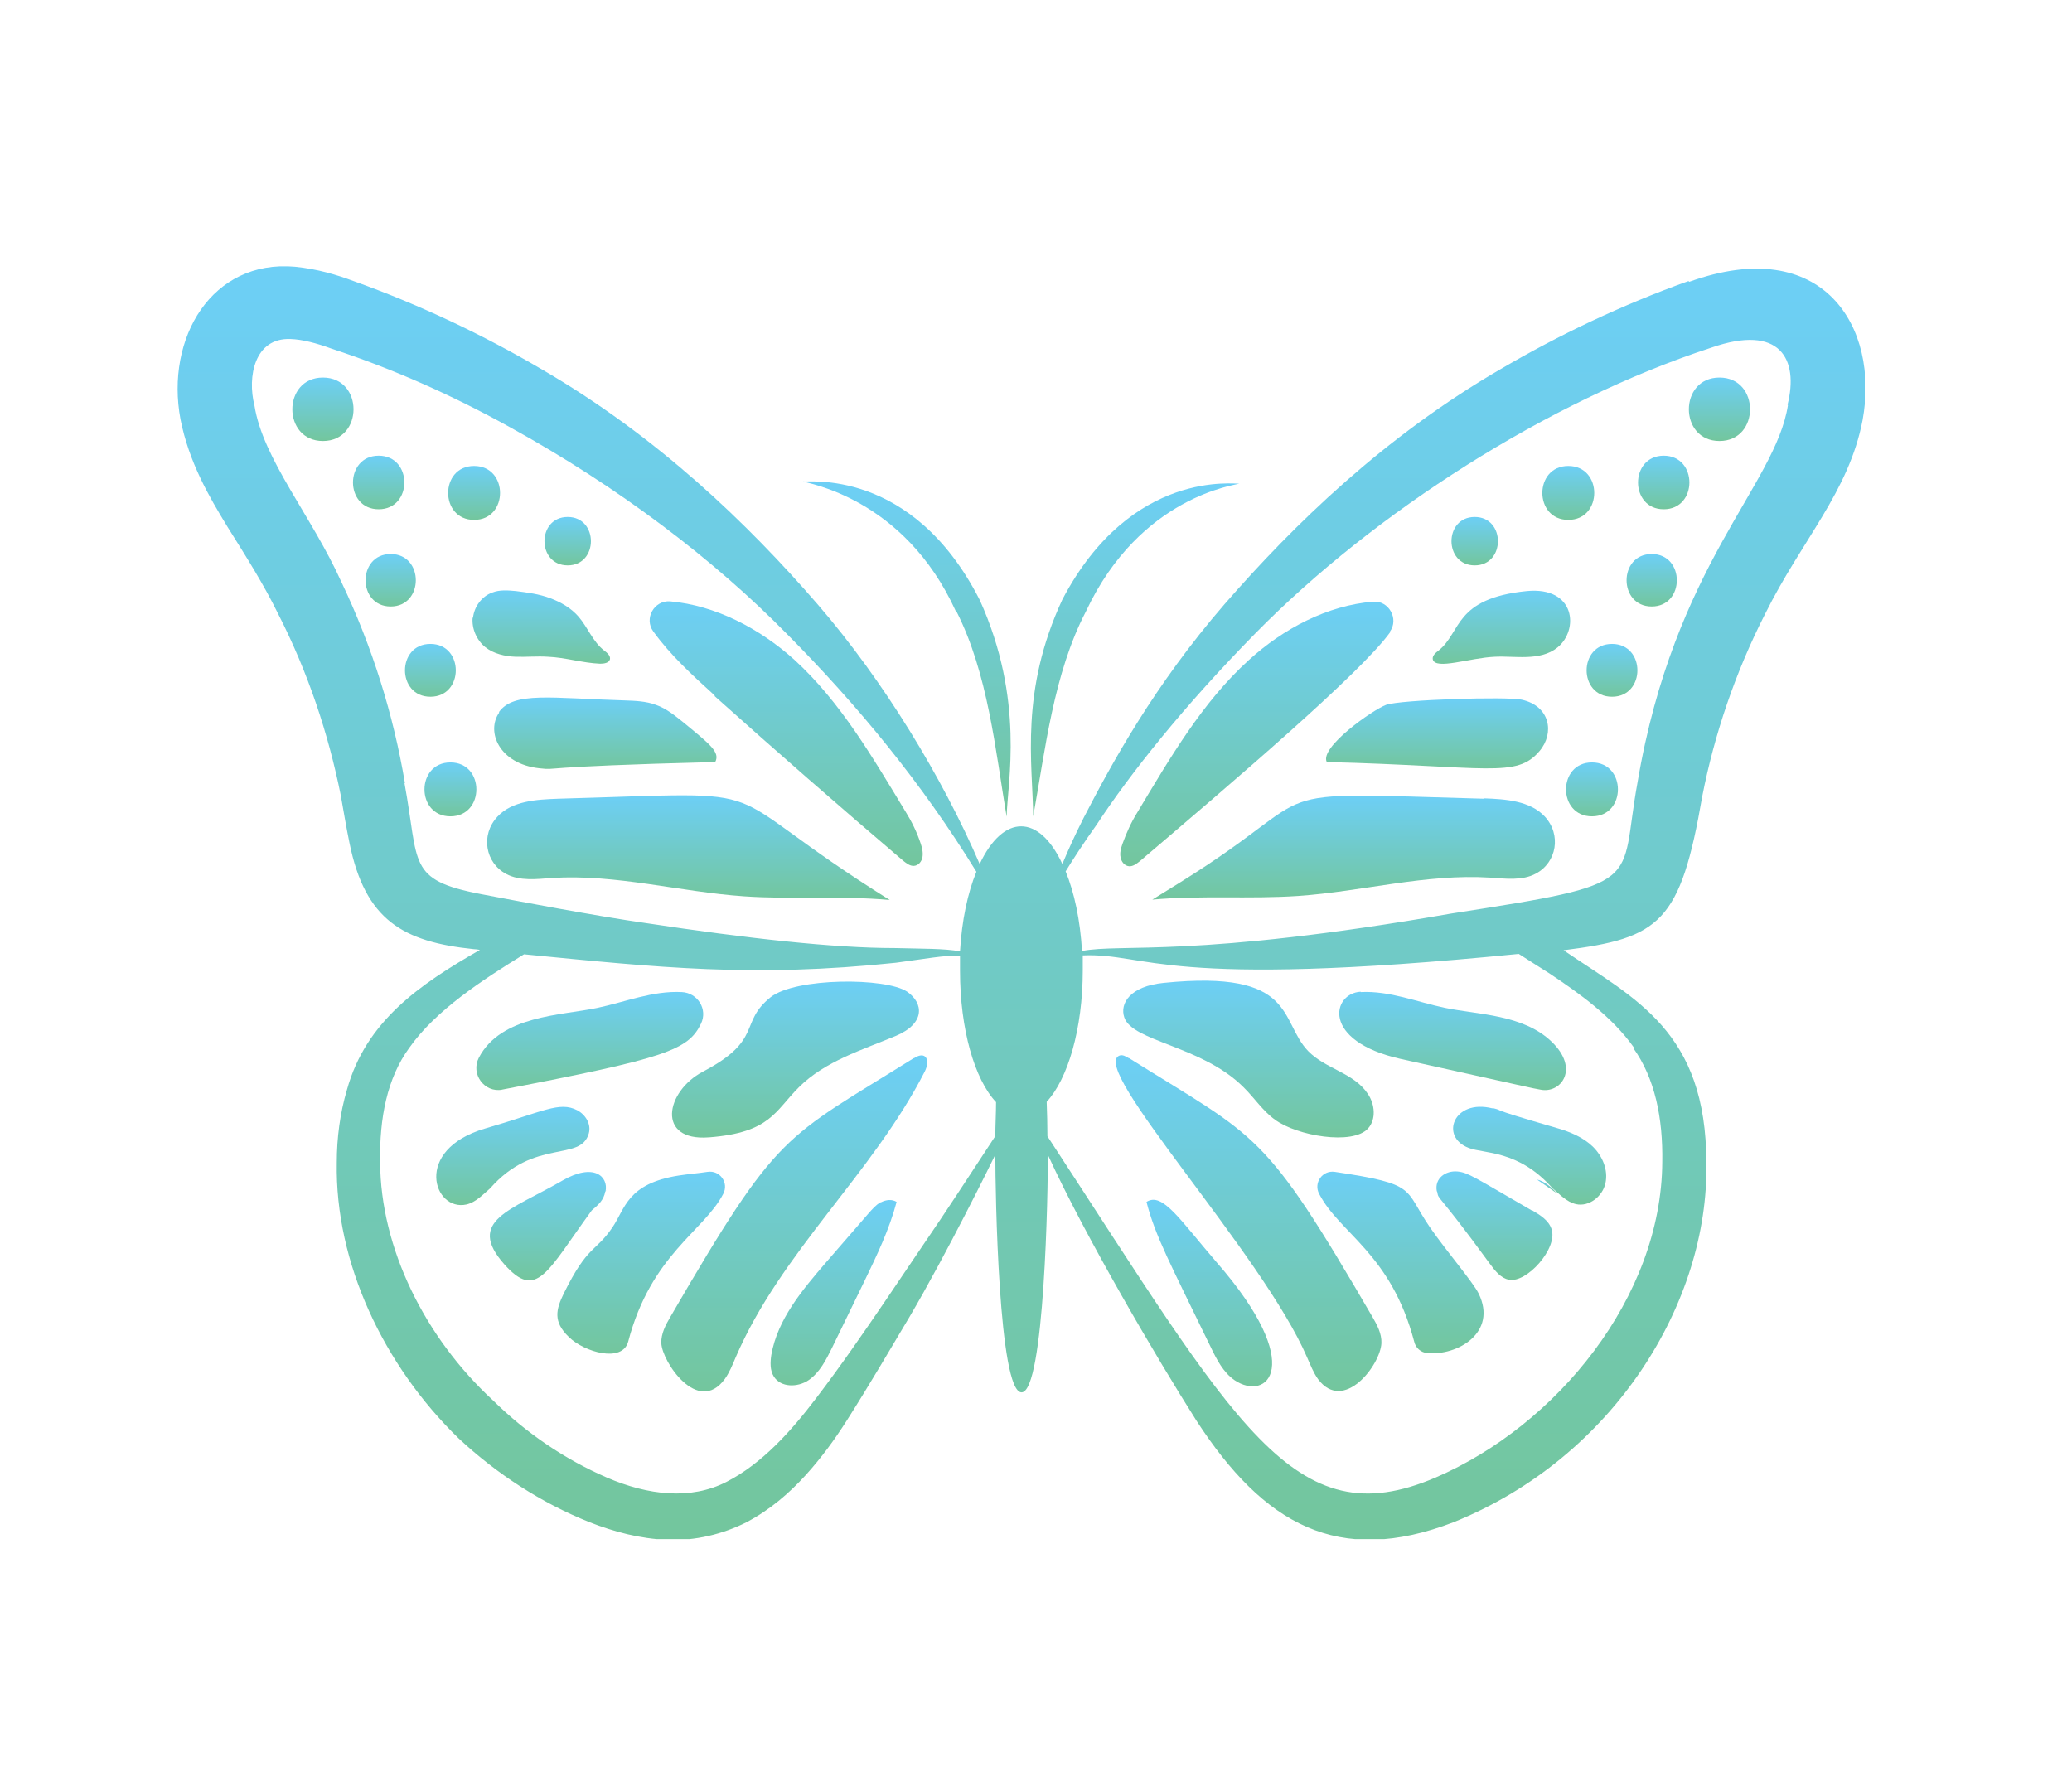 <?xml version="1.0" encoding="UTF-8"?>
<svg xmlns="http://www.w3.org/2000/svg" width="70" height="60" viewBox="0 0 70 60" fill="none">
  <g clip-path="url(#clip0_2706_4615)">
    <path d="M15.968 20.863C15.931 21.234 16.103 21.631 16.398 21.867C16.681 22.09 17.063 22.176 17.42 22.189C17.789 22.201 18.146 22.164 18.515 22.189C19.105 22.214 19.684 22.4 20.275 22.424C20.41 22.424 20.57 22.4 20.607 22.276C20.631 22.152 20.508 22.052 20.41 21.978C20.029 21.681 19.856 21.197 19.549 20.838C19.29 20.54 18.946 20.342 18.576 20.206C18.207 20.069 17.826 20.02 17.432 19.97C17.161 19.945 16.878 19.921 16.632 20.02C16.275 20.144 16.017 20.503 15.98 20.875L15.968 20.863Z" fill="url(#paint0_linear_2706_4615)"></path>
    <path d="M16.866 24.073C16.411 24.718 16.866 25.808 18.22 25.957C18.945 26.031 17.813 25.907 24.163 25.746C24.335 25.412 23.991 25.151 23.105 24.42C22.809 24.184 22.514 23.936 22.157 23.813C21.825 23.689 21.456 23.676 21.099 23.664C18.613 23.59 17.358 23.354 16.854 24.061L16.866 24.073Z" fill="url(#paint1_linear_2706_4615)"></path>
    <path d="M18.847 26.986C18.121 27.011 17.297 27.06 16.804 27.593C16.226 28.213 16.398 29.155 17.1 29.527C17.567 29.775 18.133 29.701 18.65 29.663C20.816 29.527 22.97 30.134 25.135 30.283C26.772 30.395 28.421 30.258 30.058 30.407C23.733 26.453 26.858 26.763 18.835 26.986H18.847Z" fill="url(#paint2_linear_2706_4615)"></path>
    <path d="M24.139 23.515C26.243 25.399 28.359 27.246 30.513 29.081C30.624 29.168 30.747 29.267 30.882 29.254C31.03 29.242 31.14 29.106 31.165 28.957C31.19 28.796 31.153 28.647 31.104 28.498C30.98 28.126 30.808 27.767 30.599 27.432C29.491 25.61 28.409 23.726 26.834 22.288C25.665 21.234 24.175 20.453 22.637 20.317C22.096 20.28 21.751 20.9 22.071 21.334C22.65 22.139 23.413 22.833 24.151 23.503L24.139 23.515Z" fill="url(#paint3_linear_2706_4615)"></path>
    <path d="M10.91 12.756C9.532 12.756 9.532 14.9 10.91 14.9C12.288 14.9 12.288 12.756 10.91 12.756Z" fill="url(#paint4_linear_2706_4615)"></path>
    <path d="M12.793 15.396C11.636 15.396 11.636 17.206 12.793 17.206C13.95 17.206 13.95 15.396 12.793 15.396Z" fill="url(#paint5_linear_2706_4615)"></path>
    <path d="M13.199 18.718C12.067 18.718 12.067 20.491 13.199 20.491C14.331 20.491 14.331 18.718 13.199 18.718Z" fill="url(#paint6_linear_2706_4615)"></path>
    <path d="M14.54 21.755C13.396 21.755 13.396 23.54 14.54 23.54C15.685 23.54 15.685 21.755 14.54 21.755Z" fill="url(#paint7_linear_2706_4615)"></path>
    <path d="M15.217 25.759C14.048 25.759 14.048 27.581 15.217 27.581C16.386 27.581 16.386 25.759 15.217 25.759Z" fill="url(#paint8_linear_2706_4615)"></path>
    <path d="M16.017 17.565C17.186 17.565 17.186 15.743 16.017 15.743C14.848 15.743 14.848 17.565 16.017 17.565Z" fill="url(#paint9_linear_2706_4615)"></path>
    <path d="M19.179 19.102C20.225 19.102 20.225 17.466 19.179 17.466C18.133 17.466 18.133 19.102 19.179 19.102Z" fill="url(#paint10_linear_2706_4615)"></path>
    <path d="M16.952 36.816C22.514 35.749 23.253 35.477 23.683 34.584C23.917 34.101 23.573 33.543 23.031 33.518C22.047 33.469 21.124 33.853 20.188 34.051C18.97 34.312 16.927 34.299 16.177 35.737C15.894 36.282 16.361 36.927 16.964 36.816H16.952Z" fill="url(#paint11_linear_2706_4615)"></path>
    <path d="M19.893 38.291C19.979 37.981 19.782 37.658 19.499 37.51C18.896 37.2 18.355 37.559 16.386 38.129C13.937 38.848 14.651 40.943 15.758 40.695C16.078 40.621 16.312 40.361 16.558 40.15C18.06 38.439 19.622 39.27 19.893 38.291Z" fill="url(#paint12_linear_2706_4615)"></path>
    <path d="M20.447 40.261C20.447 40.261 20.484 40.212 20.509 40.187L20.459 40.249C20.558 39.753 20.066 39.27 18.995 39.89C17.26 40.894 15.734 41.241 17.038 42.716C18.134 43.943 18.466 42.989 19.992 40.894C20.213 40.708 20.398 40.547 20.447 40.261Z" fill="url(#paint13_linear_2706_4615)"></path>
    <path d="M24.434 40.336C24.631 39.964 24.323 39.53 23.905 39.592C23.585 39.642 23.253 39.666 22.933 39.716C21.185 39.989 21.124 40.832 20.693 41.464C20.115 42.319 19.869 42.034 19.044 43.707C18.786 44.24 18.675 44.65 19.216 45.17C19.745 45.691 21.025 46.05 21.222 45.331C21.997 42.381 23.782 41.6 24.434 40.336Z" fill="url(#paint14_linear_2706_4615)"></path>
    <path d="M30.87 35.75C26.452 38.514 26.329 38.154 22.65 44.488C22.49 44.761 22.33 45.059 22.342 45.381C22.367 46.001 23.573 47.823 24.483 46.596C24.643 46.373 24.742 46.125 24.852 45.864C26.378 42.307 29.479 39.654 31.239 36.208C31.436 35.824 31.288 35.489 30.882 35.75H30.87Z" fill="url(#paint15_linear_2706_4615)"></path>
    <path d="M29.75 40.621C29.59 40.708 29.467 40.856 29.344 40.993C28.864 41.551 28.384 42.096 27.904 42.654C27.104 43.583 26.267 44.575 26.058 45.778C26.021 46.025 26.009 46.298 26.144 46.509C26.378 46.881 26.944 46.881 27.313 46.633C27.695 46.372 27.904 45.951 28.113 45.529C28.483 44.773 28.839 44.03 29.209 43.274C29.627 42.406 30.045 41.538 30.291 40.608C30.131 40.509 29.934 40.534 29.762 40.621H29.75Z" fill="url(#paint16_linear_2706_4615)"></path>
    <path d="M23.954 38.427C26.034 38.266 26.181 37.535 26.994 36.729C27.88 35.849 29.122 35.477 30.279 34.993C31.264 34.572 31.202 33.89 30.648 33.506C29.935 33.023 26.883 33.023 26.034 33.692C24.951 34.56 25.8 35.13 23.745 36.208C22.477 36.877 22.17 38.563 23.942 38.427H23.954Z" fill="url(#paint17_linear_2706_4615)"></path>
    <path d="M57.044 9.496C54.792 10.302 52.663 11.318 50.719 12.458C46.781 14.739 43.717 17.714 41.367 20.416C39.004 23.143 37.564 25.784 36.617 27.618C36.309 28.226 36.075 28.746 35.891 29.192C35.103 27.494 33.897 27.494 33.097 29.192C31.842 26.279 29.861 23.007 27.621 20.416C25.283 17.714 22.207 14.739 18.269 12.458C16.325 11.318 14.196 10.302 11.944 9.496C11.378 9.285 10.725 9.087 9.962 9.012C7.157 8.765 5.582 11.417 6.098 14.169C6.381 15.607 7.058 16.772 7.686 17.801C8.338 18.842 8.904 19.735 9.396 20.739C10.405 22.709 11.095 24.792 11.513 26.874C11.611 27.42 11.697 27.953 11.808 28.486C12.337 31.089 13.617 31.82 16.005 32.068C16.078 32.068 16.14 32.081 16.214 32.093C14.159 33.27 12.362 34.51 11.722 36.816C11.488 37.609 11.378 38.439 11.378 39.282C11.316 42.666 12.965 46.137 15.488 48.591C16.792 49.806 18.281 50.773 19.918 51.43C20.742 51.752 21.616 51.988 22.551 52.025C23.474 52.062 24.409 51.839 25.221 51.43C26.021 51.008 26.674 50.438 27.215 49.843C27.756 49.248 28.212 48.616 28.606 47.996C29.393 46.757 30.07 45.592 30.722 44.501C31.99 42.344 33.503 39.27 33.626 39.01C33.626 40.274 33.737 47.042 34.512 47.042C35.288 47.042 35.411 40.15 35.398 39.01C36.654 41.761 39.127 45.963 40.419 47.996C42.696 51.504 45.206 52.93 49.107 51.43C54.546 49.236 57.733 43.98 57.647 39.295C57.647 34.832 55.235 33.754 52.823 32.105C56.084 31.696 56.773 31.176 57.512 26.887C57.918 24.817 58.619 22.734 59.628 20.751C60.883 18.222 62.459 16.623 62.926 14.194C63.505 11.07 61.609 7.884 57.069 9.521L57.044 9.496ZM13.679 26.453C13.297 24.172 12.584 21.867 11.538 19.673C10.528 17.429 8.88 15.508 8.596 13.698C8.35 12.731 8.596 11.405 9.815 11.454C10.209 11.467 10.688 11.591 11.193 11.777C13.31 12.471 15.315 13.376 17.198 14.417C20.939 16.474 24.151 18.941 26.575 21.408C28.999 23.85 31.165 26.49 32.986 29.453C32.691 30.172 32.494 31.101 32.433 32.142C31.904 32.043 31.153 32.056 30.23 32.031C28.175 32.031 25.271 31.709 21.825 31.188C20.164 30.953 17.42 30.432 16.251 30.209C13.74 29.725 14.171 29.192 13.666 26.465L13.679 26.453ZM33.614 38.402C31.202 42.084 32.297 40.41 29.898 43.968C29.196 44.997 28.421 46.125 27.572 47.24C26.735 48.343 25.751 49.447 24.545 50.066C23.339 50.686 21.899 50.525 20.496 49.918C19.093 49.31 17.776 48.418 16.657 47.315C14.356 45.195 12.854 42.17 12.842 39.258C12.817 37.782 13.076 36.431 13.826 35.403C14.725 34.126 16.3 33.109 17.703 32.242C22.28 32.688 25.418 33.035 30.267 32.527C31.214 32.403 31.928 32.266 32.433 32.291C32.433 32.452 32.433 32.626 32.433 32.799C32.433 34.77 32.925 36.468 33.651 37.237C33.651 37.609 33.626 38.005 33.626 38.402H33.614ZM55.174 35.403C55.912 36.431 56.183 37.782 56.158 39.258C56.133 43.831 52.589 48.157 48.504 49.918C43.692 51.988 41.76 48.133 35.386 38.39C35.386 37.993 35.374 37.609 35.361 37.225C36.075 36.456 36.58 34.758 36.58 32.787C36.58 32.614 36.58 32.44 36.58 32.279C38.807 32.192 39.213 33.432 51.31 32.229C51.642 32.44 51.986 32.663 52.343 32.886C53.365 33.568 54.46 34.349 55.198 35.39L55.174 35.403ZM60.404 13.686C59.985 16.4 56.564 19.078 55.321 26.441C54.681 29.924 55.727 29.825 49.021 30.866C40.358 32.378 37.884 31.87 36.555 32.13C36.493 31.089 36.297 30.159 36.001 29.44C36.26 29.019 36.604 28.486 37.047 27.866C38.167 26.155 39.988 23.862 42.413 21.396C46.437 17.305 52.306 13.549 57.795 11.752C60.157 10.921 60.773 12.149 60.391 13.673L60.404 13.686Z" fill="url(#paint18_linear_2706_4615)"></path>
    <path d="M51.58 19.97C49.119 20.218 49.378 21.358 48.602 21.978C48.504 22.052 48.381 22.152 48.405 22.276C48.492 22.647 49.648 22.226 50.497 22.189C51.174 22.152 52.023 22.35 52.614 21.879C53.352 21.284 53.229 19.809 51.58 19.97Z" fill="url(#paint19_linear_2706_4615)"></path>
    <path d="M44.824 25.746C50.276 25.883 51.223 26.304 52.011 25.375C52.528 24.767 52.368 23.85 51.408 23.639C50.903 23.528 47.322 23.639 46.83 23.813C46.387 23.974 44.566 25.25 44.824 25.746Z" fill="url(#paint20_linear_2706_4615)"></path>
    <path d="M50.153 26.986C42.142 26.763 45.021 26.602 39.89 29.8C39.57 29.998 39.25 30.196 38.93 30.395C40.567 30.246 42.216 30.382 43.852 30.271C46.018 30.122 48.172 29.515 50.337 29.651C50.867 29.688 51.433 29.762 51.888 29.515C52.589 29.143 52.762 28.201 52.183 27.581C51.691 27.06 50.879 26.998 50.141 26.973L50.153 26.986Z" fill="url(#paint21_linear_2706_4615)"></path>
    <path d="M46.953 21.346C47.273 20.912 46.916 20.28 46.387 20.329C44.849 20.453 43.36 21.234 42.191 22.3C40.616 23.726 39.521 25.622 38.425 27.445C38.216 27.779 38.056 28.139 37.921 28.511C37.872 28.659 37.822 28.82 37.859 28.969C37.884 29.118 37.995 29.254 38.142 29.267C38.278 29.279 38.401 29.18 38.512 29.093C41.613 26.453 45.981 22.734 46.966 21.358L46.953 21.346Z" fill="url(#paint22_linear_2706_4615)"></path>
    <path d="M58.09 12.756C56.712 12.756 56.712 14.9 58.09 14.9C59.468 14.9 59.468 12.756 58.09 12.756Z" fill="url(#paint23_linear_2706_4615)"></path>
    <path d="M56.207 15.396C55.05 15.396 55.05 17.206 56.207 17.206C57.364 17.206 57.364 15.396 56.207 15.396Z" fill="url(#paint24_linear_2706_4615)"></path>
    <path d="M55.801 18.718C54.669 18.718 54.669 20.491 55.801 20.491C56.933 20.491 56.933 18.718 55.801 18.718Z" fill="url(#paint25_linear_2706_4615)"></path>
    <path d="M54.46 21.755C53.316 21.755 53.316 23.54 54.46 23.54C55.604 23.54 55.604 21.755 54.46 21.755Z" fill="url(#paint26_linear_2706_4615)"></path>
    <path d="M53.783 25.759C52.614 25.759 52.614 27.581 53.783 27.581C54.952 27.581 54.952 25.759 53.783 25.759Z" fill="url(#paint27_linear_2706_4615)"></path>
    <path d="M52.983 17.565C54.152 17.565 54.152 15.743 52.983 15.743C51.814 15.743 51.814 17.565 52.983 17.565Z" fill="url(#paint28_linear_2706_4615)"></path>
    <path d="M49.821 19.102C50.867 19.102 50.867 17.466 49.821 17.466C48.775 17.466 48.775 19.102 49.821 19.102Z" fill="url(#paint29_linear_2706_4615)"></path>
    <path d="M45.969 33.506C45.009 33.555 44.615 35.167 47.31 35.774C51.679 36.741 51.753 36.766 52.048 36.816C52.737 36.952 53.377 36.109 52.417 35.192C51.457 34.274 49.956 34.287 48.812 34.051C47.864 33.853 46.953 33.469 45.969 33.518V33.506Z" fill="url(#paint30_linear_2706_4615)"></path>
    <path d="M50.424 37.448C49.107 37.113 48.627 38.414 49.624 38.786C50.141 38.985 51.297 38.848 52.442 40.138C52.688 40.348 52.922 40.608 53.242 40.683C53.685 40.782 54.14 40.423 54.238 39.976C54.337 39.53 54.14 39.059 53.808 38.737C53.488 38.427 53.045 38.241 52.614 38.117C49.968 37.349 50.953 37.572 50.424 37.435V37.448Z" fill="url(#paint31_linear_2706_4615)"></path>
    <path d="M51.925 39.852L52.589 40.311C52.454 40.138 52.171 39.902 51.925 39.852Z" fill="url(#paint32_linear_2706_4615)"></path>
    <path d="M51.765 40.906C49.796 39.766 49.599 39.617 49.242 39.58C48.848 39.542 48.455 39.803 48.541 40.249L48.492 40.187C48.492 40.187 48.529 40.237 48.553 40.261C48.615 40.584 48.492 40.175 50.337 42.703C50.51 42.939 50.707 43.187 50.977 43.236C51.58 43.36 52.639 42.17 52.417 41.526C52.319 41.228 52.036 41.055 51.765 40.894V40.906Z" fill="url(#paint33_linear_2706_4615)"></path>
    <path d="M48.307 41.464C47.409 40.15 47.913 40.014 45.095 39.592C44.677 39.53 44.369 39.964 44.566 40.336C45.267 41.687 46.99 42.344 47.778 45.331C47.827 45.542 47.999 45.691 48.209 45.715C49.242 45.815 50.596 45.021 49.956 43.707C49.759 43.311 48.873 42.282 48.307 41.464Z" fill="url(#paint34_linear_2706_4615)"></path>
    <path d="M38.13 35.749C38.032 35.688 37.921 35.626 37.822 35.663C36.752 36.059 42.646 42.344 44.16 45.864C44.271 46.112 44.369 46.372 44.529 46.596C45.391 47.748 46.633 46.124 46.67 45.381C46.683 45.059 46.523 44.761 46.363 44.488C42.671 38.142 42.536 38.501 38.142 35.749H38.13Z" fill="url(#paint35_linear_2706_4615)"></path>
    <path d="M38.733 40.608C39.029 41.761 39.533 42.691 40.911 45.529C41.108 45.938 41.33 46.372 41.711 46.633C42.794 47.364 44.172 46.174 41.108 42.654C39.865 41.216 39.275 40.261 38.733 40.608Z" fill="url(#paint36_linear_2706_4615)"></path>
    <path d="M42.007 36.729C42.376 37.088 42.659 37.534 43.077 37.832C43.815 38.377 45.698 38.7 46.215 38.129C46.498 37.819 46.449 37.311 46.215 36.964C45.747 36.245 44.788 36.121 44.197 35.514C43.212 34.498 43.828 32.75 39.312 33.208C38.179 33.32 37.822 33.903 37.983 34.374C38.253 35.192 40.591 35.328 41.994 36.716L42.007 36.729Z" fill="url(#paint37_linear_2706_4615)"></path>
    <path d="M36.69 20.652C38.524 16.747 41.773 16.388 41.871 16.338C41.785 16.375 38.229 15.805 35.891 20.255C34.451 23.354 34.882 25.771 34.906 27.581C35.312 25.337 35.595 22.747 36.69 20.652Z" fill="url(#paint38_linear_2706_4615)"></path>
    <path d="M32.31 20.652C33.38 22.759 33.626 25.325 34.008 27.593C34.032 26.453 34.635 23.651 33.097 20.267C30.796 15.756 27.215 16.313 27.129 16.264C27.215 16.326 30.538 16.784 32.297 20.664L32.31 20.652Z" fill="url(#paint39_linear_2706_4615)"></path>
  </g>
  <defs>
    <linearGradient id="paint0_linear_2706_4615" x1="18.286" y1="19.948" x2="18.286" y2="22.424" gradientUnits="userSpaceOnUse">
      <stop stop-color="#6DCFF6"></stop>
      <stop offset="1" stop-color="#73C69D"></stop>
    </linearGradient>
    <linearGradient id="paint1_linear_2706_4615" x1="20.451" y1="23.566" x2="20.451" y2="25.979" gradientUnits="userSpaceOnUse">
      <stop stop-color="#6DCFF6"></stop>
      <stop offset="1" stop-color="#73C69D"></stop>
    </linearGradient>
    <linearGradient id="paint2_linear_2706_4615" x1="23.257" y1="26.87" x2="23.257" y2="30.407" gradientUnits="userSpaceOnUse">
      <stop stop-color="#6DCFF6"></stop>
      <stop offset="1" stop-color="#73C69D"></stop>
    </linearGradient>
    <linearGradient id="paint3_linear_2706_4615" x1="26.561" y1="20.316" x2="26.561" y2="29.255" gradientUnits="userSpaceOnUse">
      <stop stop-color="#6DCFF6"></stop>
      <stop offset="1" stop-color="#73C69D"></stop>
    </linearGradient>
    <linearGradient id="paint4_linear_2706_4615" x1="10.91" y1="12.756" x2="10.91" y2="14.9" gradientUnits="userSpaceOnUse">
      <stop stop-color="#6DCFF6"></stop>
      <stop offset="1" stop-color="#73C69D"></stop>
    </linearGradient>
    <linearGradient id="paint5_linear_2706_4615" x1="12.793" y1="15.396" x2="12.793" y2="17.206" gradientUnits="userSpaceOnUse">
      <stop stop-color="#6DCFF6"></stop>
      <stop offset="1" stop-color="#73C69D"></stop>
    </linearGradient>
    <linearGradient id="paint6_linear_2706_4615" x1="13.199" y1="18.718" x2="13.199" y2="20.491" gradientUnits="userSpaceOnUse">
      <stop stop-color="#6DCFF6"></stop>
      <stop offset="1" stop-color="#73C69D"></stop>
    </linearGradient>
    <linearGradient id="paint7_linear_2706_4615" x1="14.54" y1="21.755" x2="14.54" y2="23.54" gradientUnits="userSpaceOnUse">
      <stop stop-color="#6DCFF6"></stop>
      <stop offset="1" stop-color="#73C69D"></stop>
    </linearGradient>
    <linearGradient id="paint8_linear_2706_4615" x1="15.217" y1="25.759" x2="15.217" y2="27.581" gradientUnits="userSpaceOnUse">
      <stop stop-color="#6DCFF6"></stop>
      <stop offset="1" stop-color="#73C69D"></stop>
    </linearGradient>
    <linearGradient id="paint9_linear_2706_4615" x1="16.017" y1="15.743" x2="16.017" y2="17.565" gradientUnits="userSpaceOnUse">
      <stop stop-color="#6DCFF6"></stop>
      <stop offset="1" stop-color="#73C69D"></stop>
    </linearGradient>
    <linearGradient id="paint10_linear_2706_4615" x1="19.179" y1="17.466" x2="19.179" y2="19.102" gradientUnits="userSpaceOnUse">
      <stop stop-color="#6DCFF6"></stop>
      <stop offset="1" stop-color="#73C69D"></stop>
    </linearGradient>
    <linearGradient id="paint11_linear_2706_4615" x1="19.925" y1="33.514" x2="19.925" y2="36.828" gradientUnits="userSpaceOnUse">
      <stop stop-color="#6DCFF6"></stop>
      <stop offset="1" stop-color="#73C69D"></stop>
    </linearGradient>
    <linearGradient id="paint12_linear_2706_4615" x1="17.326" y1="37.395" x2="17.326" y2="40.715" gradientUnits="userSpaceOnUse">
      <stop stop-color="#6DCFF6"></stop>
      <stop offset="1" stop-color="#73C69D"></stop>
    </linearGradient>
    <linearGradient id="paint13_linear_2706_4615" x1="18.529" y1="39.597" x2="18.529" y2="43.259" gradientUnits="userSpaceOnUse">
      <stop stop-color="#6DCFF6"></stop>
      <stop offset="1" stop-color="#73C69D"></stop>
    </linearGradient>
    <linearGradient id="paint14_linear_2706_4615" x1="21.662" y1="39.586" x2="21.662" y2="45.735" gradientUnits="userSpaceOnUse">
      <stop stop-color="#6DCFF6"></stop>
      <stop offset="1" stop-color="#73C69D"></stop>
    </linearGradient>
    <linearGradient id="paint15_linear_2706_4615" x1="26.833" y1="35.657" x2="26.833" y2="47.011" gradientUnits="userSpaceOnUse">
      <stop stop-color="#6DCFF6"></stop>
      <stop offset="1" stop-color="#73C69D"></stop>
    </linearGradient>
    <linearGradient id="paint16_linear_2706_4615" x1="28.163" y1="40.544" x2="28.163" y2="46.806" gradientUnits="userSpaceOnUse">
      <stop stop-color="#6DCFF6"></stop>
      <stop offset="1" stop-color="#73C69D"></stop>
    </linearGradient>
    <linearGradient id="paint17_linear_2706_4615" x1="26.875" y1="33.164" x2="26.875" y2="38.435" gradientUnits="userSpaceOnUse">
      <stop stop-color="#6DCFF6"></stop>
      <stop offset="1" stop-color="#73C69D"></stop>
    </linearGradient>
    <linearGradient id="paint18_linear_2706_4615" x1="34.514" y1="8.996" x2="34.514" y2="52.029" gradientUnits="userSpaceOnUse">
      <stop stop-color="#6DCFF6"></stop>
      <stop offset="1" stop-color="#73C69D"></stop>
    </linearGradient>
    <linearGradient id="paint19_linear_2706_4615" x1="50.724" y1="19.958" x2="50.724" y2="22.428" gradientUnits="userSpaceOnUse">
      <stop stop-color="#6DCFF6"></stop>
      <stop offset="1" stop-color="#73C69D"></stop>
    </linearGradient>
    <linearGradient id="paint20_linear_2706_4615" x1="48.55" y1="23.594" x2="48.55" y2="25.96" gradientUnits="userSpaceOnUse">
      <stop stop-color="#6DCFF6"></stop>
      <stop offset="1" stop-color="#73C69D"></stop>
    </linearGradient>
    <linearGradient id="paint21_linear_2706_4615" x1="45.731" y1="26.881" x2="45.731" y2="30.395" gradientUnits="userSpaceOnUse">
      <stop stop-color="#6DCFF6"></stop>
      <stop offset="1" stop-color="#73C69D"></stop>
    </linearGradient>
    <linearGradient id="paint22_linear_2706_4615" x1="42.461" y1="20.327" x2="42.461" y2="29.268" gradientUnits="userSpaceOnUse">
      <stop stop-color="#6DCFF6"></stop>
      <stop offset="1" stop-color="#73C69D"></stop>
    </linearGradient>
    <linearGradient id="paint23_linear_2706_4615" x1="58.09" y1="12.756" x2="58.09" y2="14.9" gradientUnits="userSpaceOnUse">
      <stop stop-color="#6DCFF6"></stop>
      <stop offset="1" stop-color="#73C69D"></stop>
    </linearGradient>
    <linearGradient id="paint24_linear_2706_4615" x1="56.207" y1="15.396" x2="56.207" y2="17.206" gradientUnits="userSpaceOnUse">
      <stop stop-color="#6DCFF6"></stop>
      <stop offset="1" stop-color="#73C69D"></stop>
    </linearGradient>
    <linearGradient id="paint25_linear_2706_4615" x1="55.801" y1="18.718" x2="55.801" y2="20.491" gradientUnits="userSpaceOnUse">
      <stop stop-color="#6DCFF6"></stop>
      <stop offset="1" stop-color="#73C69D"></stop>
    </linearGradient>
    <linearGradient id="paint26_linear_2706_4615" x1="54.46" y1="21.755" x2="54.46" y2="23.54" gradientUnits="userSpaceOnUse">
      <stop stop-color="#6DCFF6"></stop>
      <stop offset="1" stop-color="#73C69D"></stop>
    </linearGradient>
    <linearGradient id="paint27_linear_2706_4615" x1="53.783" y1="25.759" x2="53.783" y2="27.581" gradientUnits="userSpaceOnUse">
      <stop stop-color="#6DCFF6"></stop>
      <stop offset="1" stop-color="#73C69D"></stop>
    </linearGradient>
    <linearGradient id="paint28_linear_2706_4615" x1="52.983" y1="15.743" x2="52.983" y2="17.565" gradientUnits="userSpaceOnUse">
      <stop stop-color="#6DCFF6"></stop>
      <stop offset="1" stop-color="#73C69D"></stop>
    </linearGradient>
    <linearGradient id="paint29_linear_2706_4615" x1="49.821" y1="17.466" x2="49.821" y2="19.102" gradientUnits="userSpaceOnUse">
      <stop stop-color="#6DCFF6"></stop>
      <stop offset="1" stop-color="#73C69D"></stop>
    </linearGradient>
    <linearGradient id="paint30_linear_2706_4615" x1="49.075" y1="33.506" x2="49.075" y2="36.83" gradientUnits="userSpaceOnUse">
      <stop stop-color="#6DCFF6"></stop>
      <stop offset="1" stop-color="#73C69D"></stop>
    </linearGradient>
    <linearGradient id="paint31_linear_2706_4615" x1="51.678" y1="37.393" x2="51.678" y2="40.7" gradientUnits="userSpaceOnUse">
      <stop stop-color="#6DCFF6"></stop>
      <stop offset="1" stop-color="#73C69D"></stop>
    </linearGradient>
    <linearGradient id="paint32_linear_2706_4615" x1="52.257" y1="39.852" x2="52.257" y2="40.311" gradientUnits="userSpaceOnUse">
      <stop stop-color="#6DCFF6"></stop>
      <stop offset="1" stop-color="#73C69D"></stop>
    </linearGradient>
    <linearGradient id="paint33_linear_2706_4615" x1="50.469" y1="39.576" x2="50.469" y2="43.245" gradientUnits="userSpaceOnUse">
      <stop stop-color="#6DCFF6"></stop>
      <stop offset="1" stop-color="#73C69D"></stop>
    </linearGradient>
    <linearGradient id="paint34_linear_2706_4615" x1="47.313" y1="39.586" x2="47.313" y2="45.724" gradientUnits="userSpaceOnUse">
      <stop stop-color="#6DCFF6"></stop>
      <stop offset="1" stop-color="#73C69D"></stop>
    </linearGradient>
    <linearGradient id="paint35_linear_2706_4615" x1="42.182" y1="35.651" x2="42.182" y2="46.997" gradientUnits="userSpaceOnUse">
      <stop stop-color="#6DCFF6"></stop>
      <stop offset="1" stop-color="#73C69D"></stop>
    </linearGradient>
    <linearGradient id="paint36_linear_2706_4615" x1="40.855" y1="40.537" x2="40.855" y2="46.839" gradientUnits="userSpaceOnUse">
      <stop stop-color="#6DCFF6"></stop>
      <stop offset="1" stop-color="#73C69D"></stop>
    </linearGradient>
    <linearGradient id="paint37_linear_2706_4615" x1="42.178" y1="33.133" x2="42.178" y2="38.43" gradientUnits="userSpaceOnUse">
      <stop stop-color="#6DCFF6"></stop>
      <stop offset="1" stop-color="#73C69D"></stop>
    </linearGradient>
    <linearGradient id="paint38_linear_2706_4615" x1="38.349" y1="16.332" x2="38.349" y2="27.581" gradientUnits="userSpaceOnUse">
      <stop stop-color="#6DCFF6"></stop>
      <stop offset="1" stop-color="#73C69D"></stop>
    </linearGradient>
    <linearGradient id="paint39_linear_2706_4615" x1="30.637" y1="16.264" x2="30.637" y2="27.593" gradientUnits="userSpaceOnUse">
      <stop stop-color="#6DCFF6"></stop>
      <stop offset="1" stop-color="#73C69D"></stop>
    </linearGradient>
    <clipPath id="clip0_2706_4615">
      <rect width="57" height="43" fill="white" transform="translate(6 9)"></rect>
    </clipPath>
  </defs>
</svg>
